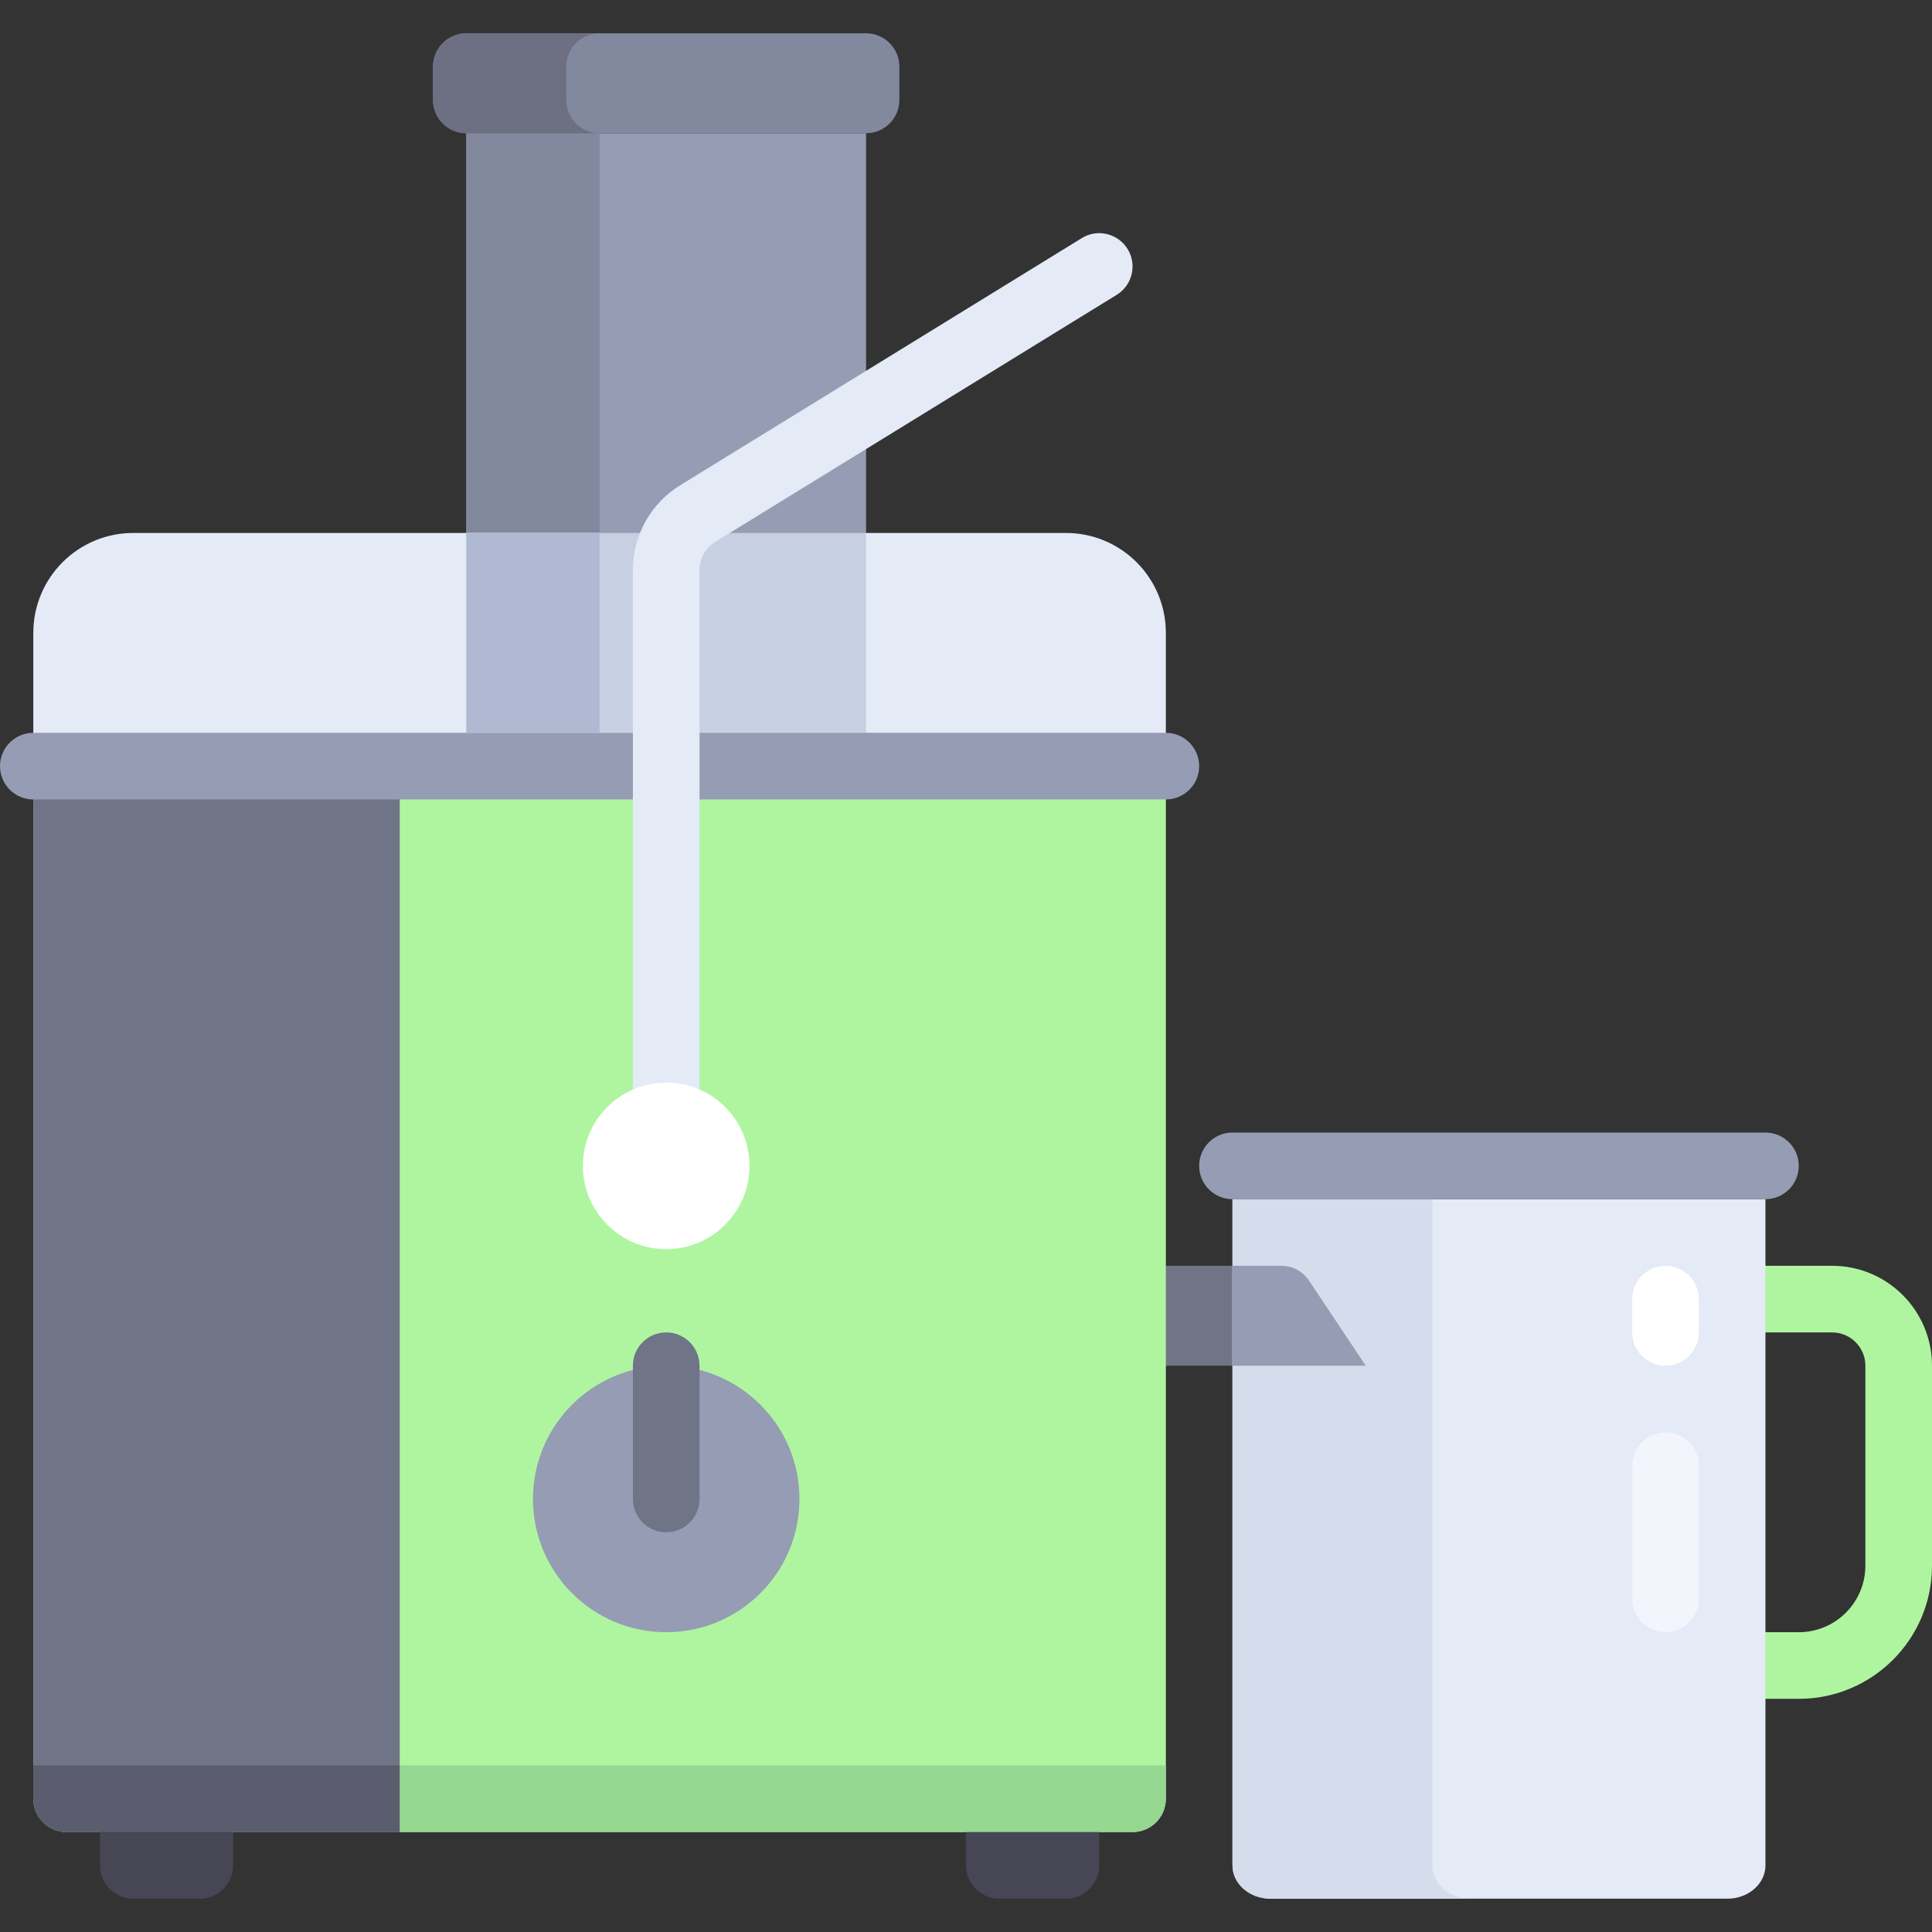 <?xml version="1.0" encoding="iso-8859-1"?>
<!-- Generator: Adobe Illustrator 19.0.0, SVG Export Plug-In . SVG Version: 6.00 Build 0)  -->
<svg version="1.1" id="Layer_1" xmlns="http://www.w3.org/2000/svg" xmlns:xlink="http://www.w3.org/1999/xlink" x="0px" y="0px"
	 viewBox="0 0 512 512" style="enable-background:new 0 0 512 512;" xml:space="preserve">
<rect x="0" y="0" width="512" height="512" fill="#333333" stroke="none"/>
<rect x="300.138" y="335.448" style="fill:#707487;" width="35.31" height="26.483"/>
<path style="fill:#AFF5A0;" d="M485.517,335.448h-26.483c-4.875,0-8.828,3.953-8.828,8.828l0,0c0,4.875,3.953,8.828,8.828,8.828
	h26.483c4.875,0,8.828,3.953,8.828,8.828v52.966c0,9.751-7.904,17.655-17.655,17.655h-17.655c-4.875,0-8.828,3.953-8.828,8.828l0,0
	c0,4.875,3.953,8.828,8.828,8.828h17.655c19.501,0,35.31-15.809,35.31-35.31v-52.966C512,347.305,500.143,335.448,485.517,335.448z"
	/>
<rect x="123.586" y="35.31" style="fill:#959CB3;" width="105.931" height="105.931"/>
<rect x="123.586" y="35.31" style="fill:#82889D;" width="35.31" height="105.931"/>
<path style="fill:#AFF5A0;" d="M8.828,203.034V476.69c0,4.875,3.953,8.828,8.828,8.828h282.483c4.875,0,8.828-3.953,8.828-8.828
	V203.034H8.828z"/>
<path style="fill:#707487;" d="M8.828,194.207V476.69c0,4.875,3.953,8.828,8.828,8.828h88.276v-291.31H8.828z"/>
<g>
	<path style="fill:#E4EAF6;" d="M282.483,141.241H35.31c-14.626,0-26.483,11.857-26.483,26.483v35.31h300.138v-35.31
		C308.966,153.098,297.109,141.241,282.483,141.241z"/>
	<path style="fill:#E4EAF6;" d="M326.621,317.793v176.552c0,4.875,4.516,8.828,10.089,8.828h121.064
		c5.572,0,10.089-3.953,10.089-8.828V317.793H326.621z"/>
</g>
<path style="fill:#D5DCEC;" d="M379.586,494.345V317.793h-52.966v176.552c0,4.875,4.516,8.828,10.089,8.828h52.966
	C384.103,503.172,379.586,499.22,379.586,494.345z"/>
<g>
	<path style="fill:#464655;" d="M52.966,503.172H35.31c-4.875,0-8.828-3.953-8.828-8.828V476.69h35.31v17.655
		C61.793,499.22,57.841,503.172,52.966,503.172z"/>
	<path style="fill:#464655;" d="M282.483,503.172h-17.655c-4.875,0-8.828-3.953-8.828-8.828V476.69h35.31v17.655
		C291.31,499.22,287.358,503.172,282.483,503.172z"/>
</g>
<path style="fill:#96D791;" d="M308.966,476.69v-8.828H105.931v17.655h194.207C305.013,485.517,308.966,481.565,308.966,476.69z"/>
<path style="fill:#5B5D6E;" d="M8.828,476.69v-8.828h97.103v17.655H17.655C12.78,485.517,8.828,481.565,8.828,476.69z"/>
<path style="fill:#82889D;" d="M229.517,35.31H123.586c-4.875,0-8.828-3.953-8.828-8.828v-8.828c0-4.875,3.953-8.828,8.828-8.828
	h105.931c4.875,0,8.828,3.953,8.828,8.828v8.828C238.345,31.358,234.392,35.31,229.517,35.31z"/>
<rect x="123.586" y="141.241" style="fill:#C7CFE2;" width="105.931" height="52.966"/>
<path style="fill:#959CB3;" d="M308.966,211.862H8.828c-4.875,0-8.828-3.953-8.828-8.828l0,0c0-4.875,3.953-8.828,8.828-8.828
	h300.138c4.875,0,8.828,3.953,8.828,8.828l0,0C317.793,207.91,313.841,211.862,308.966,211.862z"/>
<path style="fill:#E4EAF6;" d="M176.552,300.138c-4.875,0-8.828-3.953-8.828-8.828V151.107c0-9.263,4.712-17.694,12.599-22.556
	l106.362-65.449c4.134-2.564,9.582-1.267,12.142,2.892c2.556,4.151,1.263,9.587-2.892,12.142l-106.358,65.449
	c-2.625,1.621-4.199,4.431-4.199,7.521V291.31C185.379,296.185,181.427,300.138,176.552,300.138z"/>
<circle style="fill:#FFFFFF;" cx="176.552" cy="308.966" r="22.069"/>
<circle style="fill:#959CB3;" cx="176.552" cy="397.241" r="35.31"/>
<path style="fill:#707487;" d="M176.552,406.069c-4.875,0-8.828-3.953-8.828-8.828v-35.31c0-4.875,3.953-8.828,8.828-8.828
	s8.828,3.953,8.828,8.828v35.31C185.379,402.116,181.427,406.069,176.552,406.069z"/>
<g>
	<path style="fill:#959CB3;" d="M467.862,317.793H326.621c-4.875,0-8.828-3.953-8.828-8.828l0,0c0-4.875,3.953-8.828,8.828-8.828
		h141.241c4.875,0,8.828,3.953,8.828,8.828l0,0C476.69,313.841,472.737,317.793,467.862,317.793z"/>
	<path style="fill:#959CB3;" d="M339.552,335.448h-12.931v26.483h35.31l-15.034-22.552
		C345.259,336.924,342.503,335.448,339.552,335.448z"/>
</g>
<path style="fill:#FFFFFF;" d="M441.379,361.931L441.379,361.931c-4.875,0-8.828-3.953-8.828-8.828v-8.828
	c0-4.875,3.953-8.828,8.828-8.828l0,0c4.875,0,8.828,3.953,8.828,8.828v8.828C450.207,357.978,446.254,361.931,441.379,361.931z"/>
<path style="fill:#F2F5FB;" d="M441.379,432.552L441.379,432.552c-4.875,0-8.828-3.953-8.828-8.828v-35.31
	c0-4.875,3.953-8.828,8.828-8.828l0,0c4.875,0,8.828,3.953,8.828,8.828v35.31C450.207,428.599,446.254,432.552,441.379,432.552z"/>
<rect x="123.586" y="141.241" style="fill:#AFB9D2;" width="35.31" height="52.966"/>
<path style="fill:#6D7083;" d="M150.069,26.483v-8.828c0-4.875,3.953-8.828,8.828-8.828h-35.31c-4.875,0-8.828,3.953-8.828,8.828
	v8.828c0,4.875,3.953,8.828,8.828,8.828h35.31C154.022,35.31,150.069,31.358,150.069,26.483z"/>
<g>
</g>
<g>
</g>
<g>
</g>
<g>
</g>
<g>
</g>
<g>
</g>
<g>
</g>
<g>
</g>
<g>
</g>
<g>
</g>
<g>
</g>
<g>
</g>
<g>
</g>
<g>
</g>
<g>
</g>
</svg>
